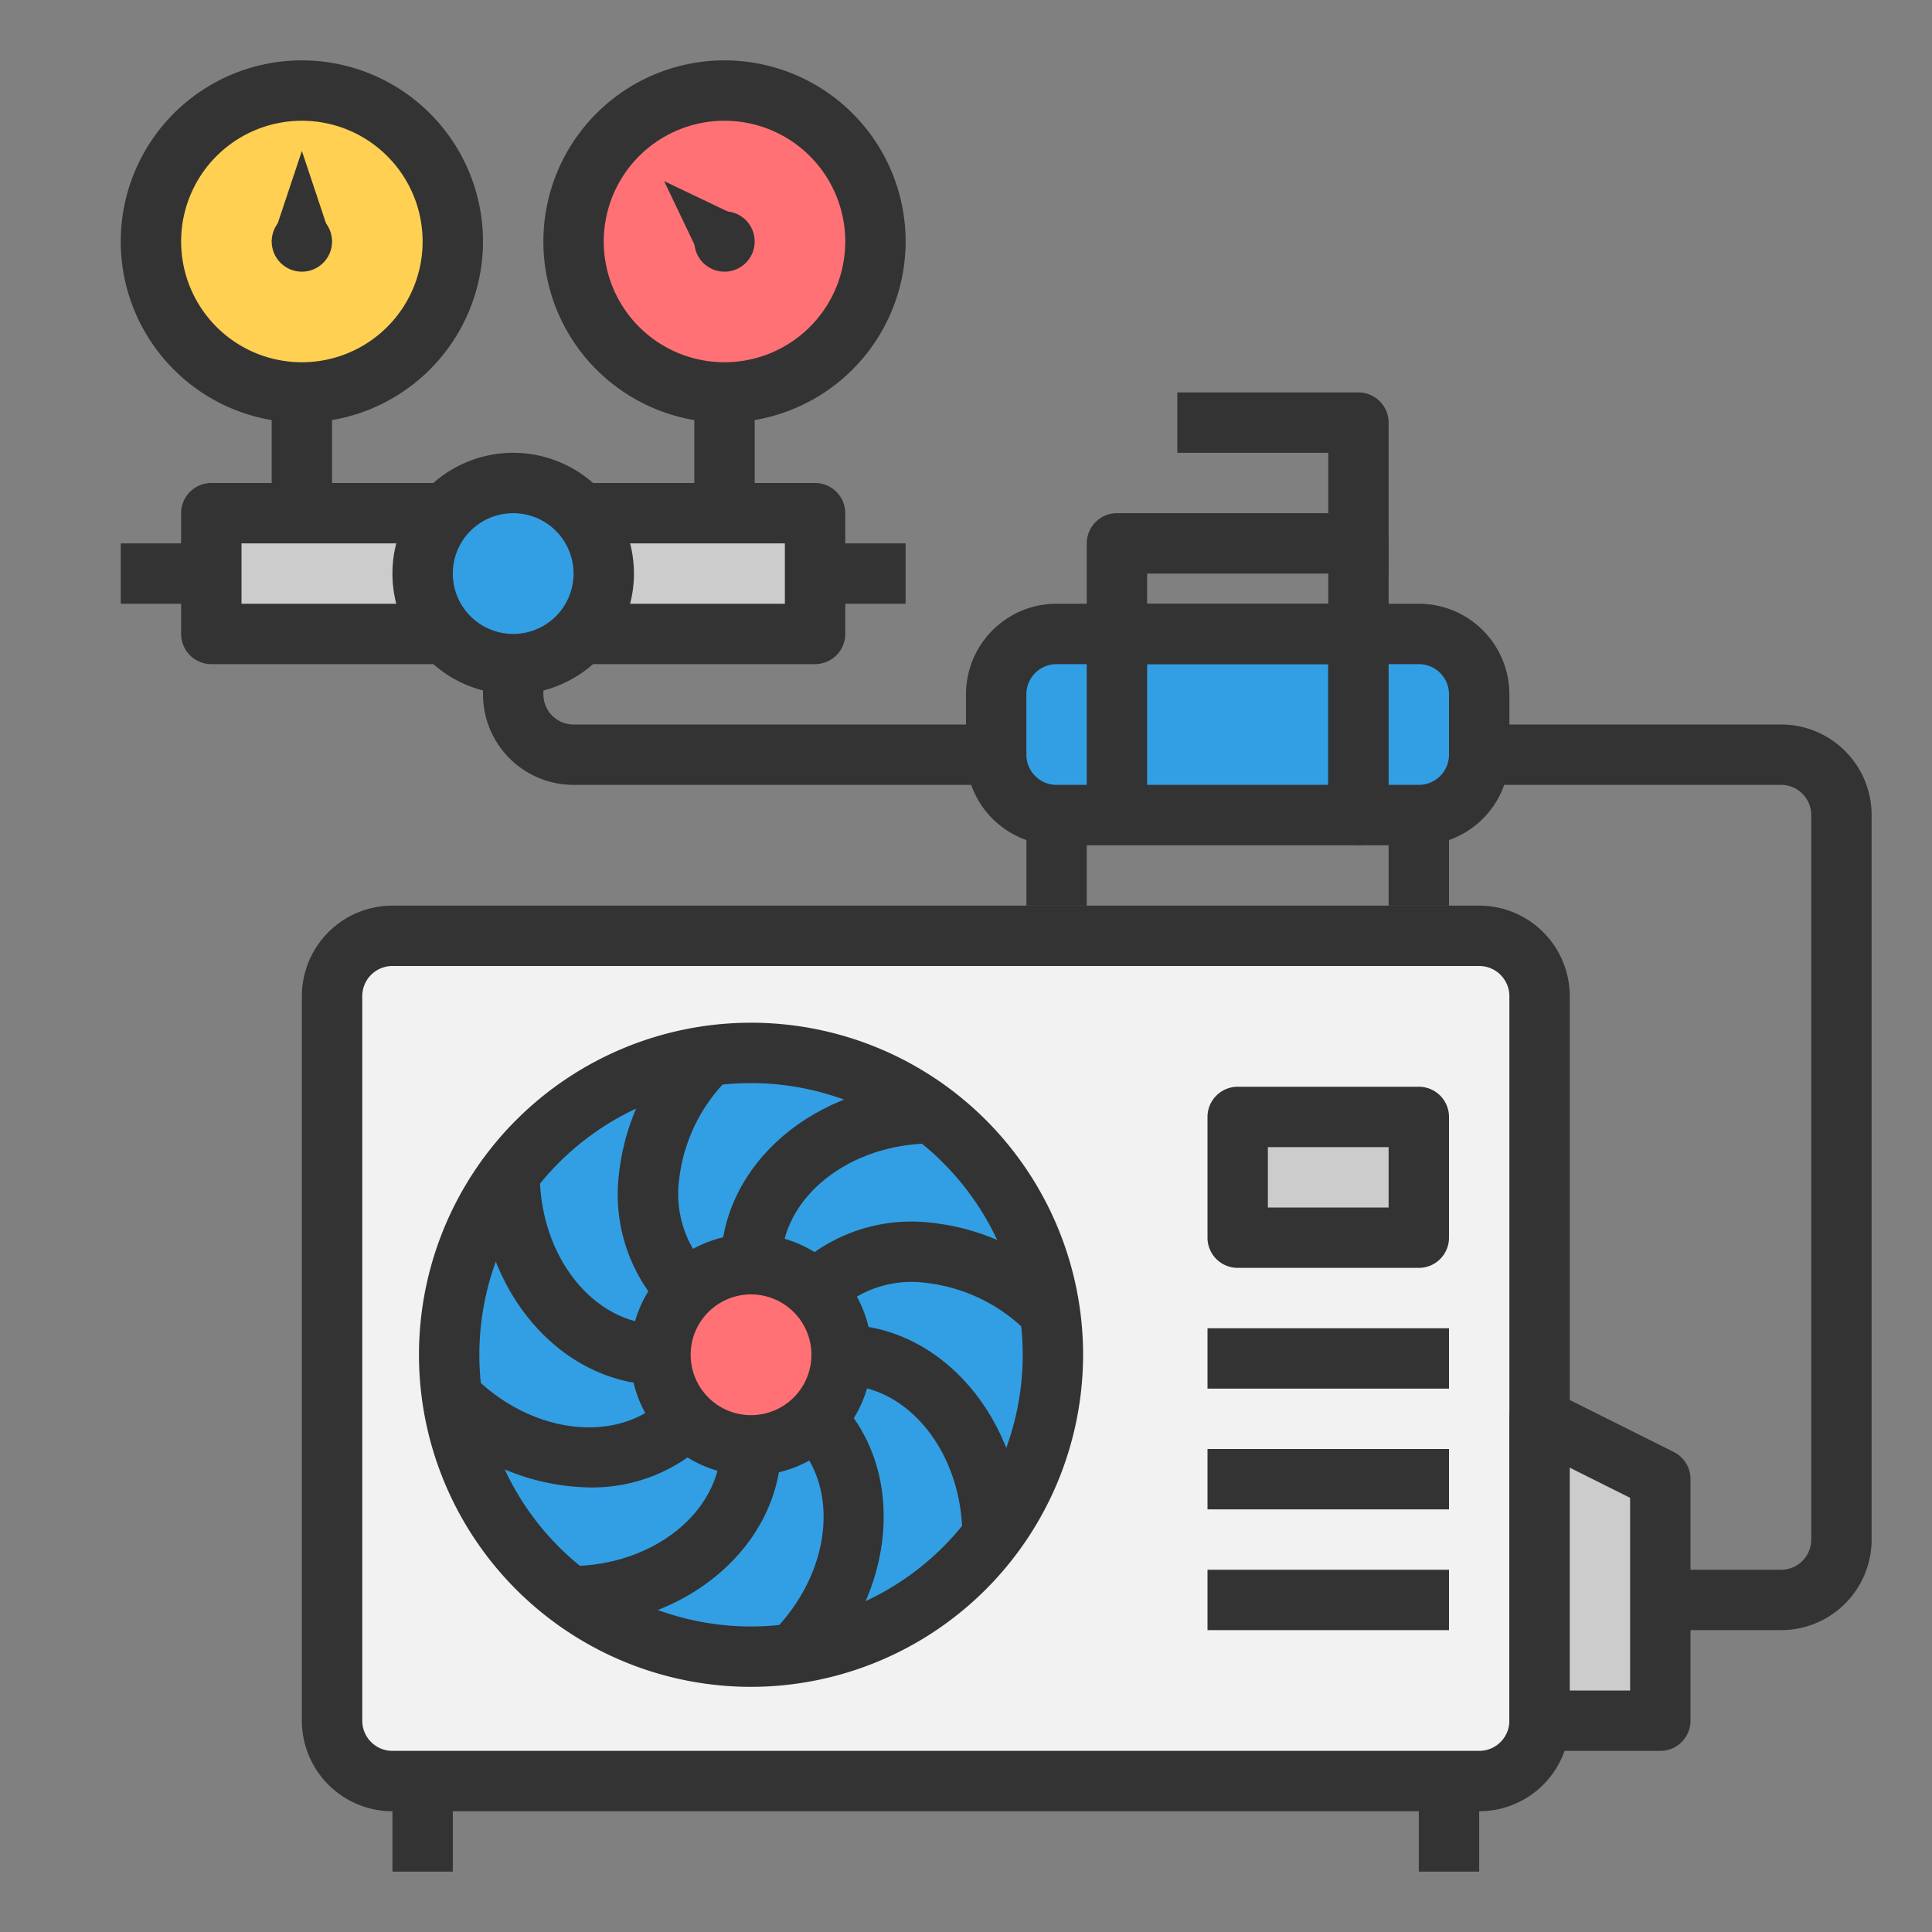 <svg viewBox="0 0 64 64" xmlns="http://www.w3.org/2000/svg"><rect x="0" y="0" width="64" height="64" fill="#808080" stroke="none"/><g id="S"><path d="m0 0h64v64h-64z" fill="none"/></g><g id="Outline_Color_copy" data-name="Outline Color copy"><g id="_17." data-name="17."><rect fill="#f2f2f2" height="28" rx="2" width="40" x="11" y="31"/><path d="m49 60h-36a3 3 0 0 1 -3-3v-24a3 3 0 0 1 3-3h36a3 3 0 0 1 3 3v24a3 3 0 0 1 -3 3zm-36-28a1 1 0 0 0 -1 1v24a1 1 0 0 0 1 1h36a1 1 0 0 0 1-1v-24a1 1 0 0 0 -1-1z" fill="#333"/><circle cx="24.879" cy="44.879" fill="#329fe4" r="10"/><path d="m24.879 55.879a11 11 0 1 1 11-11 11.012 11.012 0 0 1 -11 11zm0-20a9 9 0 1 0 9 9 9.01 9.01 0 0 0 -9-9z" fill="#333"/><circle cx="24.879" cy="44.879" fill="#ff7175" r="3"/><g fill="#333"><path d="m24.879 48.879a4 4 0 1 1 4-4 4 4 0 0 1 -4 4zm0-6a2 2 0 1 0 2 2 2 2 0 0 0 -2-2z"/><path d="m25.879 41.879h-2c0-3.309 3.141-6 7-6v2c-2.757 0-5 1.794-5 4z"/><path d="m22.051 43.465a5.574 5.574 0 0 1 -1.551-4.541 7.609 7.609 0 0 1 2.255-4.652l1.414 1.415a5.606 5.606 0 0 0 -1.675 3.413 3.616 3.616 0 0 0 .971 2.946z"/><path d="m21.879 45.879c-3.309 0-6-3.141-6-7h2c0 2.757 1.794 5 4 5z"/><path d="m19.516 49.273a7.512 7.512 0 0 1 -5.244-2.273l1.415-1.414c1.949 1.949 4.8 2.266 6.364.707l1.414 1.414a5.5 5.5 0 0 1 -3.949 1.566z"/><path d="m18.879 53.879v-2c2.757 0 5-1.794 5-4h2c0 3.309-3.141 6-7 6z"/><path d="m27 55.485-1.414-1.414c1.949-1.949 2.267-4.8.707-6.364l1.414-1.414c2.34 2.34 2.022 6.463-.707 9.192z"/><path d="m33.879 50.879h-2c0-2.757-1.794-5-4-5v-2c3.309 0 6 3.141 6 7z"/><path d="m34.071 44.172a5.606 5.606 0 0 0 -3.419-1.678 3.588 3.588 0 0 0 -2.945.971l-1.414-1.414a5.576 5.576 0 0 1 4.54-1.548 7.6 7.6 0 0 1 4.652 2.255z"/></g><path d="m55 57h-4v-10l4 2z" fill="#ccc"/><path d="m55 58h-4a1 1 0 0 1 -1-1v-10a1 1 0 0 1 1.447-.9l4 2a1 1 0 0 1 .553.9v8a1 1 0 0 1 -1 1zm-3-2h2v-6.382l-2-1z" fill="#333"/><path d="m41 37h6v4h-6z" fill="#ccc"/><path d="m47 42h-6a1 1 0 0 1 -1-1v-4a1 1 0 0 1 1-1h6a1 1 0 0 1 1 1v4a1 1 0 0 1 -1 1zm-5-2h4v-2h-4z" fill="#333"/><path d="m40 44h8v2h-8z" fill="#333"/><path d="m40 48h8v2h-8z" fill="#333"/><path d="m40 52h8v2h-8z" fill="#333"/><path d="m13 59h2v3h-2z" fill="#333"/><path d="m47 59h2v3h-2z" fill="#333"/><path d="m35 21h10a0 0 0 0 1 0 0v6a0 0 0 0 1 0 0h-10a2 2 0 0 1 -2-2v-2a2 2 0 0 1 2-2z" fill="#329fe4"/><path d="m45 28h-10a3 3 0 0 1 -3-3v-2a3 3 0 0 1 3-3h10a1 1 0 0 1 1 1v6a1 1 0 0 1 -1 1zm-10-6a1 1 0 0 0 -1 1v2a1 1 0 0 0 1 1h9v-4z" fill="#333"/><path d="m36 21h2v6h-2z" fill="#333"/><path d="m45 22h-8a1 1 0 0 1 -1-1v-3a1 1 0 0 1 1-1h8a1 1 0 0 1 1 1v3a1 1 0 0 1 -1 1zm-7-2h6v-1h-6z" fill="#333"/><path d="m46 19h-2v-4h-5v-2h6a1 1 0 0 1 1 1z" fill="#333"/><path d="m45 21h2a2 2 0 0 1 2 2v2a2 2 0 0 1 -2 2h-2a0 0 0 0 1 0 0v-6a0 0 0 0 1 0 0z" fill="#329fe4"/><path d="m47 28h-2a1 1 0 0 1 -1-1v-6a1 1 0 0 1 1-1h2a3 3 0 0 1 3 3v2a3 3 0 0 1 -3 3zm-1-2h1a1 1 0 0 0 1-1v-2a1 1 0 0 0 -1-1h-1z" fill="#333"/><path d="m34 27h2v3h-2z" fill="#333"/><path d="m46 27h2v3h-2z" fill="#333"/><path d="m59 54h-4v-2h4a1 1 0 0 0 1-1v-24a1 1 0 0 0 -1-1h-10v-2h10a3 3 0 0 1 3 3v24a3 3 0 0 1 -3 3z" fill="#333"/><circle cx="10" cy="8" fill="#ffd052" r="5"/><path d="m10 14a6 6 0 1 1 6-6 6.006 6.006 0 0 1 -6 6zm0-10a4 4 0 1 0 4 4 4 4 0 0 0 -4-4z" fill="#333"/><circle cx="24" cy="8" fill="#ff7175" r="5"/><path d="m24 14a6 6 0 1 1 6-6 6.006 6.006 0 0 1 -6 6zm0-10a4 4 0 1 0 4 4 4 4 0 0 0 -4-4z" fill="#333"/><circle cx="10" cy="8" fill="#333" r="1"/><path d="m10 5 1 3h-2z" fill="#333"/><circle cx="24" cy="8" fill="#333" r="1"/><path d="m22 6 2.707 1.293-1.414 1.414z" fill="#333"/><path d="m7 17h20v4h-20z" fill="#ccc"/><path d="m27 22h-20a1 1 0 0 1 -1-1v-4a1 1 0 0 1 1-1h20a1 1 0 0 1 1 1v4a1 1 0 0 1 -1 1zm-19-2h18v-2h-18z" fill="#333"/><path d="m9 13h2v4h-2z" fill="#333"/><path d="m23 13h2v4h-2z" fill="#333"/><path d="m33 26h-14a3 3 0 0 1 -3-3v-2h2v2a1 1 0 0 0 1 1h14z" fill="#333"/><circle cx="17" cy="19" fill="#329fe4" r="3"/><path d="m17 23a4 4 0 1 1 4-4 4 4 0 0 1 -4 4zm0-6a2 2 0 1 0 2 2 2 2 0 0 0 -2-2z" fill="#333"/><path d="m4 18h3v2h-3z" fill="#333"/><path d="m27 18h3v2h-3z" fill="#333"/></g></g></svg>